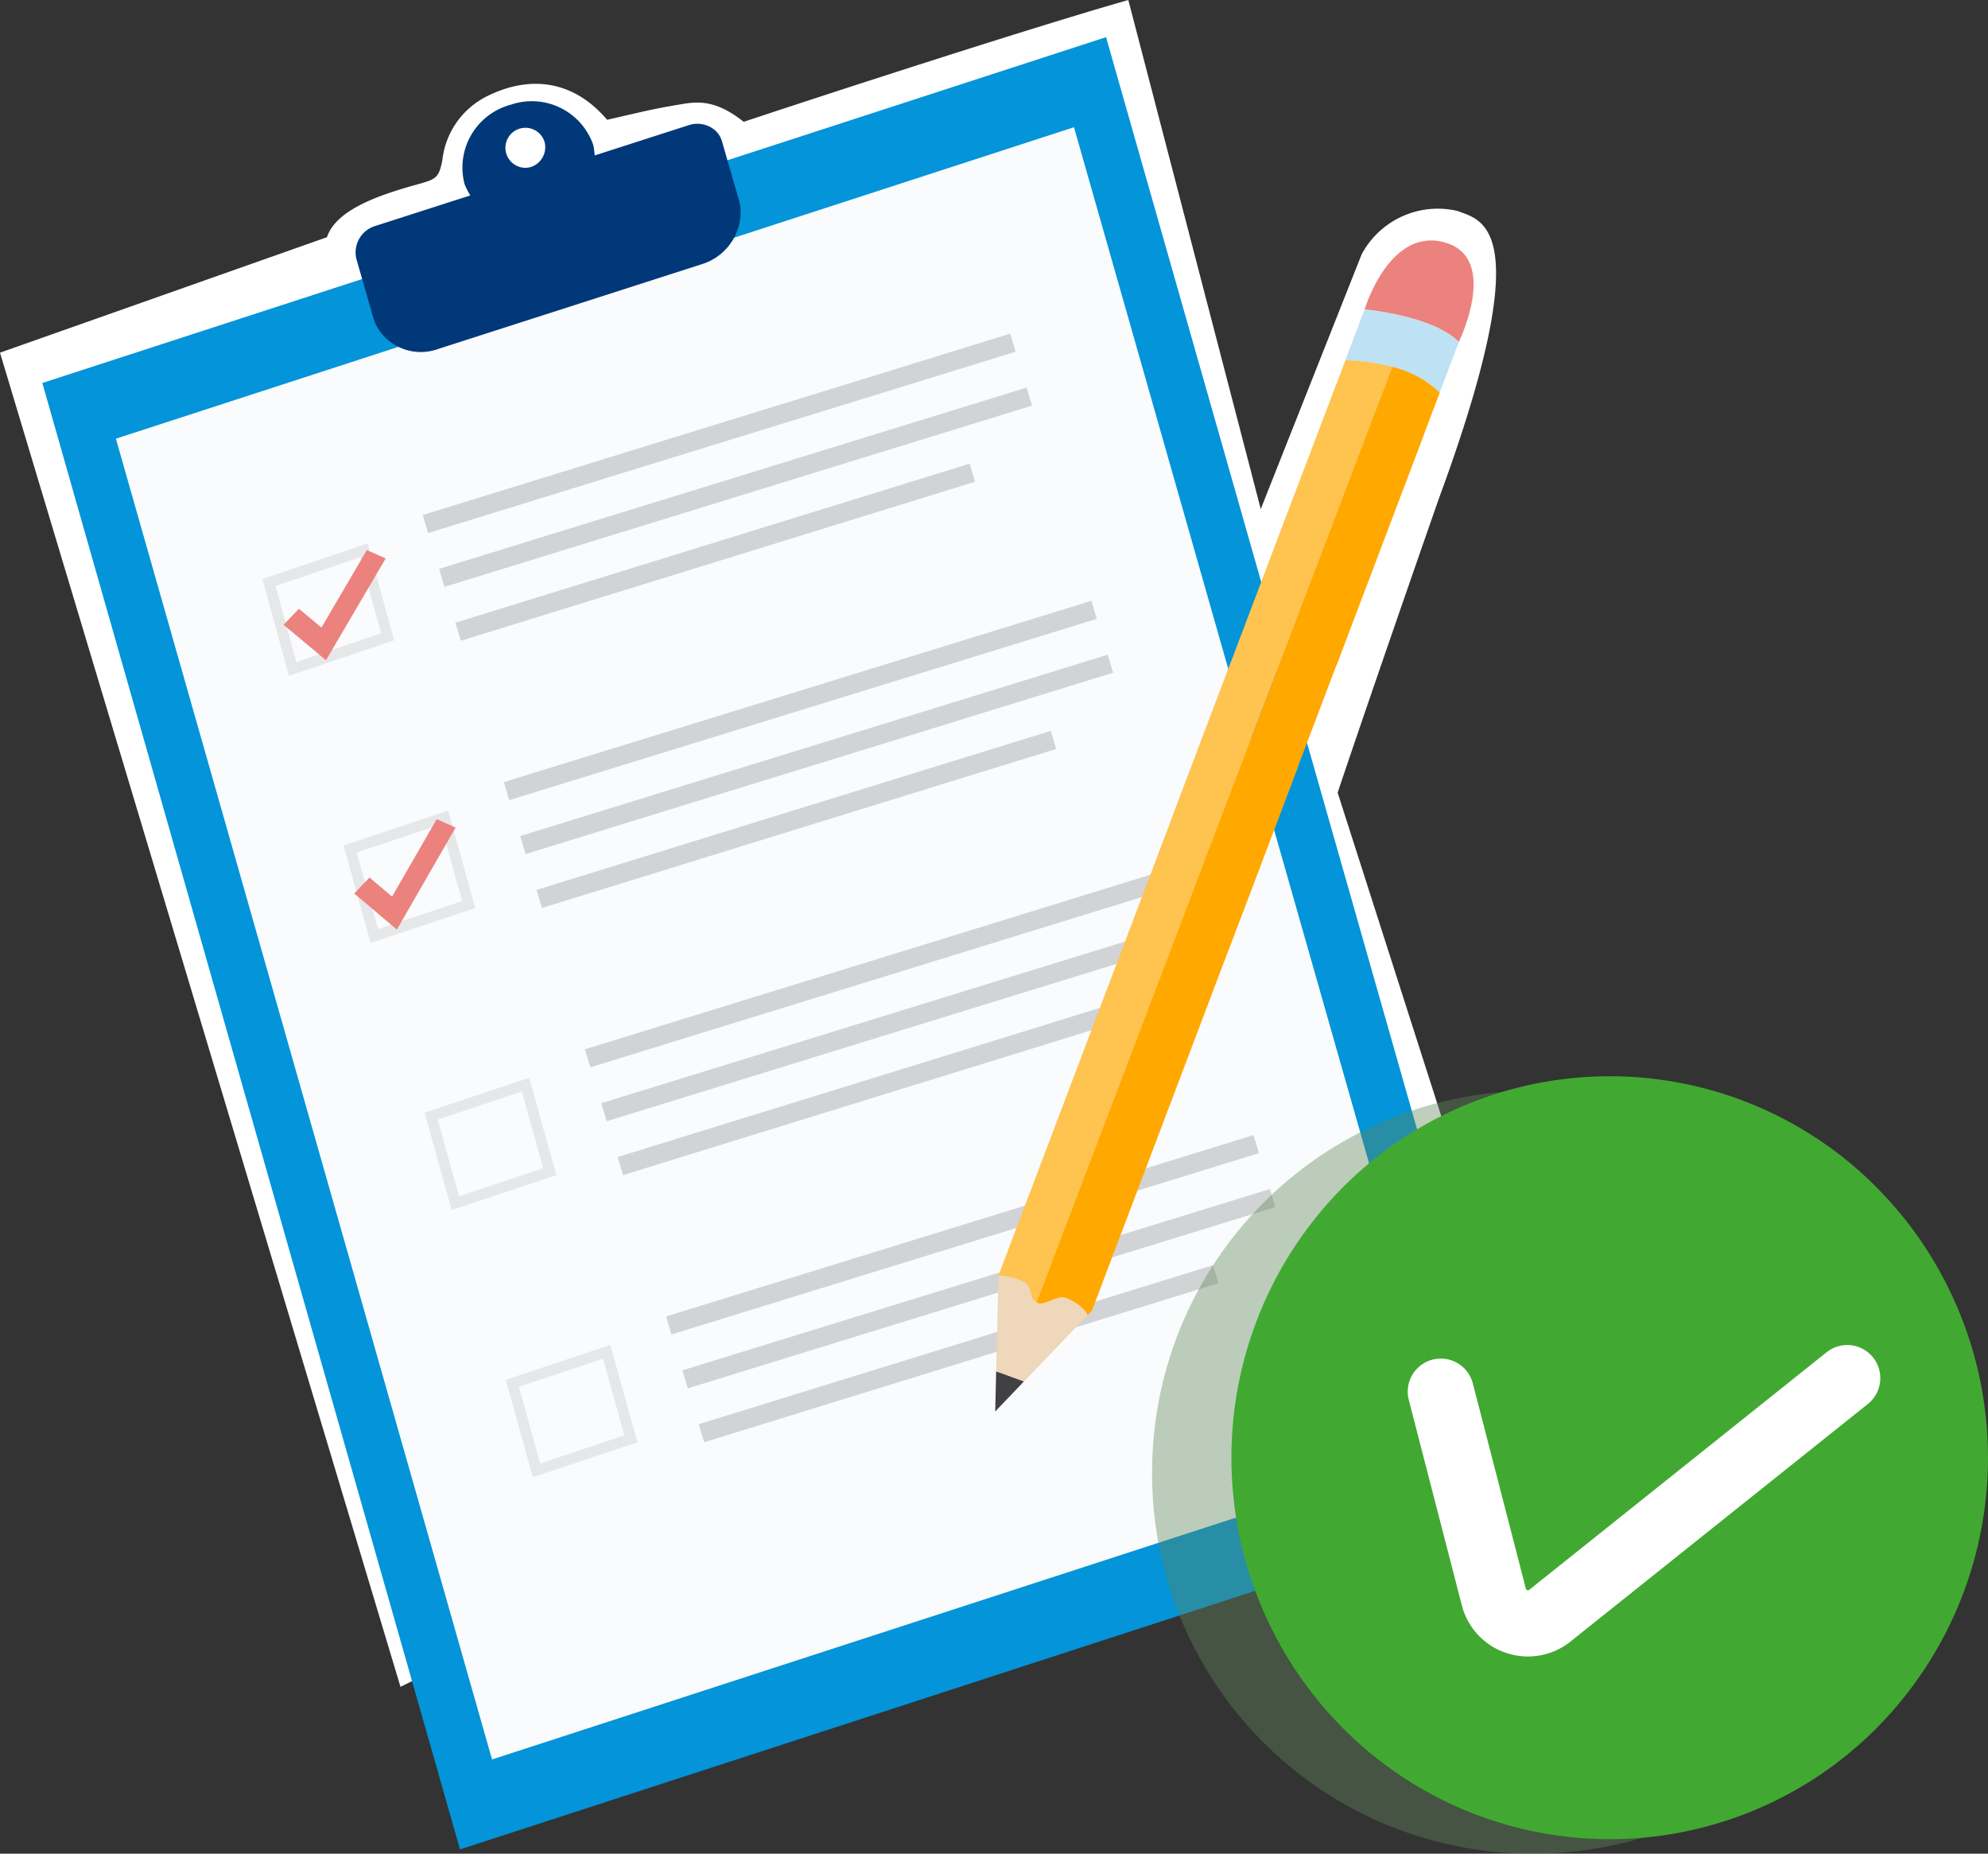 <svg xmlns="http://www.w3.org/2000/svg" xmlns:xlink="http://www.w3.org/1999/xlink" width="184.979" height="172.445" viewBox="0 0 184.979 172.445">
  <rect x="0" y="0" width="184.979" height="172.445" fill="#333333" stroke="none"/>
  <defs>
    <clipPath id="clip-path">
      <rect id="Rectangle_14690" data-name="Rectangle 14690" width="71.645" height="93.913" transform="translate(67 68.532) rotate(-15.82)" fill="#fff"/>
    </clipPath>
  </defs>
  <g id="Group_30627" data-name="Group 30627" transform="translate(0 -27.579)">
    <path id="Path_34064" data-name="Path 34064" d="M0,60.388,37.264,184.5l98.38-48.3-11.179-34.88c.894-2.684,4.024-11.9,9.39-27.278,9.391-25.489,4.025-25.936,1.789-26.831a8.035,8.035,0,0,0-8.944,4.025l-9.39,23.7L104.988,27.579c-10.434,2.981-31.5,9.9-35.791,11.334-2.983-2.386-4.772-1.789-6.443-1.532-1.908.339-1.908.339-6.261,1.341-3.4-3.985-7.578-3.985-11.157-2.2a7.563,7.563,0,0,0-4.176,5.965c-.447,2.236-.748,1.641-4.772,2.983-3.22,1.073-5.369,2.386-5.965,4.176Z" fill="#fff"/>
    <path id="Path_34065" data-name="Path 34065" d="M47.526,37.32a6.048,6.048,0,0,0-4.3,7.38A6.277,6.277,0,0,0,55.2,41.062,6.047,6.047,0,0,0,47.526,37.32Zm1.769,5.824a1.861,1.861,0,1,1,1.375-2.36A1.933,1.933,0,0,1,49.294,43.144Z" fill="#013879"/>
    <path id="Path_34066" data-name="Path 34066" d="M107.931,48.641l33.841,118.813L42.8,199.625,3.939,63.208,34.332,53.33,69.184,42l33.733-10.964.518,1.82,2.459,8.632.512,1.8Z" fill="#0394d9"/>
    <path id="Path_34067" data-name="Path 34067" d="M70.953,48.831l28.979-9.419,35,122.87L45.783,191.258l-35-122.87L36.42,60.056Z" fill="#f9fbfc"/>
    <path id="Path_34068" data-name="Path 34068" d="M94,58.62,39.33,75.488l.506,1.676L94.5,60.3Z" fill="#d1d3d4"/>
    <path id="Path_34069" data-name="Path 34069" d="M95.522,63.634,40.854,80.5l.506,1.676L96.028,65.31Z" fill="#d1d3d4"/>
    <path id="Path_34070" data-name="Path 34070" d="M90.218,70.715,42.373,85.508l.506,1.68L90.724,72.395Z" fill="#d1d3d4"/>
    <path id="Path_34071" data-name="Path 34071" d="M33.862,78.778,25.03,81.77l2.2,8.04,8.832-2.992Z" fill="none" stroke="#e6e7e8" stroke-miterlimit="10" stroke-width="1"/>
    <path id="Path_34072" data-name="Path 34072" d="M26.381,85.7,30.333,89l5.553-9.474-1.754-.773-4.221,7.207-2.094-1.748Z" fill="#ec827d"/>
    <path id="Path_34073" data-name="Path 34073" d="M101.546,83.472,46.878,100.341l.506,1.675,54.668-16.868Z" fill="#d1d3d4"/>
    <path id="Path_34074" data-name="Path 34074" d="M103.07,88.487,48.4,105.355l.506,1.676,54.668-16.869Z" fill="#d1d3d4"/>
    <path id="Path_34075" data-name="Path 34075" d="M97.769,95.572,49.923,110.365l.506,1.679L98.275,97.252Z" fill="#d1d3d4"/>
    <path id="Path_34076" data-name="Path 34076" d="M41.358,103.63l-8.78,2.928,2.252,8.1,8.78-2.928Z" fill="none" stroke="#e6e7e8" stroke-miterlimit="10" stroke-width="1"/>
    <path id="Path_34077" data-name="Path 34077" d="M32.959,110.7l3.967,3.355,5.467-9.483-1.754-.793-4.158,7.208-2.1-1.773Z" fill="#ec827d"/>
    <path id="Path_34078" data-name="Path 34078" d="M109.092,108.325,54.424,125.193l.506,1.676L109.6,110Z" fill="#d1d3d4"/>
    <path id="Path_34079" data-name="Path 34079" d="M110.616,113.339,55.948,130.207l.506,1.676,54.668-16.869Z" fill="#d1d3d4"/>
    <path id="Path_34080" data-name="Path 34080" d="M105.315,120.424,57.469,135.217l.506,1.68L105.821,122.1Z" fill="#d1d3d4"/>
    <path id="Path_34081" data-name="Path 34081" d="M48.9,128.482l-8.781,2.929,2.252,8.1,8.781-2.929Z" fill="none" stroke="#e6e7e8" stroke-miterlimit="10" stroke-width="1"/>
    <path id="Path_34082" data-name="Path 34082" d="M116.637,133.177,61.969,150.045l.506,1.676,54.668-16.868Z" fill="#d1d3d4"/>
    <path id="Path_34083" data-name="Path 34083" d="M118.161,138.191,63.493,155.059,64,156.735l54.668-16.868Z" fill="#d1d3d4"/>
    <path id="Path_34084" data-name="Path 34084" d="M112.861,145.277,65.015,160.07l.506,1.679,47.845-14.793Z" fill="#d1d3d4"/>
    <path id="Path_34085" data-name="Path 34085" d="M56.45,153.335l-8.781,2.928,2.252,8.1,8.78-2.929Z" fill="none" stroke="#e6e7e8" stroke-miterlimit="10" stroke-width="1"/>
    <path id="Path_34086" data-name="Path 34086" d="M68.916,47.368a5.112,5.112,0,0,1-3.628,4.792L40.752,60.048a4.721,4.721,0,0,1-5.54-1.844,3.918,3.918,0,0,1-.473-1.053l-1.58-5.487a2.573,2.573,0,0,1,1.794-3.074l29.115-9.361a2.547,2.547,0,0,1,2.435.443,2.189,2.189,0,0,1,.676,1.054l1.58,5.487a4.016,4.016,0,0,1,.162,1.153Z" fill="#013879"/>
    <path id="Path_34087" data-name="Path 34087" d="M142.4,200.024a35.489,35.489,0,1,0-35.2-35.488A35.345,35.345,0,0,0,142.4,200.024Z" fill="#61855b" opacity="0.4"/>
    <path id="Path_34088" data-name="Path 34088" d="M174.669,188.281a35.694,35.694,0,0,0,0-50.187,35,35,0,0,0-49.779,0,35.692,35.692,0,0,0,0,50.187A35,35,0,0,0,174.669,188.281Z" fill="#41a931"/>
    <path id="Path_34089" data-name="Path 34089" d="M139.21,180.949a6.333,6.333,0,0,1-3.19-4.032l-4.935-19.105a3.076,3.076,0,1,1,5.957-1.54l4.937,19.1a.184.184,0,0,0,.128.138.174.174,0,0,0,.185-.033l27.7-22.125a3.078,3.078,0,0,1,3.841,4.81l-27.7,22.125a6.33,6.33,0,0,1-5.972,1.063,6.465,6.465,0,0,1-.951-.4Z" fill="#fff"/>
    <g id="Group_30626" data-name="Group 30626" clip-path="url(#clip-path)">
      <path id="Path_34090" data-name="Path 34090" d="M127.049,56.152s2.353-7.644,7.576-5.96c4.857,1.566,1.114,9.2,1.114,9.2-2.443-2.472-8.775-3.02-8.775-3.02Z" fill="#ec827d"/>
      <path id="Path_34091" data-name="Path 34091" d="M135.745,59.394l-1.793,4.722c-2.846-3.022-8.779-3.012-8.779-3.012l1.791-4.728s6.332.548,8.775,3.02Z" fill="#bee1f4"/>
      <path id="Path_34092" data-name="Path 34092" d="M95.28,156.086l-2.677,2.8.088-3.739Z" fill="#414042"/>
      <path id="Path_34093" data-name="Path 34093" d="M92.691,155.148l.214-8.895a5.205,5.205,0,0,1,2.5.636c.719.589.331,1.441,1.064,1.855s1.871-.823,2.833-.4c1.7.754,1.9,1.576,1.9,1.576l-5.916,6.169Z" fill="#eed7ba"/>
      <path id="Path_34094" data-name="Path 34094" d="M120.715,99.042,101.594,149.5l-.4.429s-.2-.821-1.9-1.576c-.957-.429-2.094.808-2.834.4s-.351-1.265-1.064-1.856a5.252,5.252,0,0,0-2.5-.635l21.584-56.939.327.129a6.8,6.8,0,0,0,.111,4.218,6.94,6.94,0,0,0,1.473,2.7A9.2,9.2,0,0,0,120.715,99.042Z" fill="#ffc350"/>
      <path id="Path_34095" data-name="Path 34095" d="M133.953,64.116l-4.745,12.529-3.226,8.513-1.637,4.321c-.548.841-1.191,1.573-1.834,1.677-.768.139-2.282-.453-3.706-1.128-1.683-.816-3.229-1.749-3.229-1.749a2.492,2.492,0,0,0-.756,1.157l-.327-.129,5.5-14.507,1.145-3.01c.023-.092,4.077-.834,4.667-4.8.246-1.634-.765-2.176-2.068-2.049l1.453-3.847a18.4,18.4,0,0,1,4.39.62,9.5,9.5,0,0,1,4.387,2.385Z" fill="#ffc350"/>
      <path id="Path_34096" data-name="Path 34096" d="M116.393,96.36a9.2,9.2,0,0,0,4.322,2.682L101.594,149.5l-.4.429s-.2-.821-1.9-1.576c-.957-.429-2.094.808-2.834.4Z" fill="#ffa800"/>
      <path id="Path_34097" data-name="Path 34097" d="M133.952,64.116l-4.744,12.529-3.226,8.513-1.637,4.321c-.548.841-1.191,1.573-1.834,1.677-.768.139-2.282-.453-3.706-1.128l10.76-28.3A9.5,9.5,0,0,1,133.952,64.116Z" fill="#ffa800"/>
      <path id="Path_34098" data-name="Path 34098" d="M124.3,63.416,108.917,104l3.774,2.1,16.022-42.122Z" fill="#ffc350"/>
      <path id="Path_34099" data-name="Path 34099" d="M132.539,67.852,114.4,115.707l-3.375-5.235,17.686-46.5Z" fill="#ffa800"/>
    </g>
  </g>
</svg>
